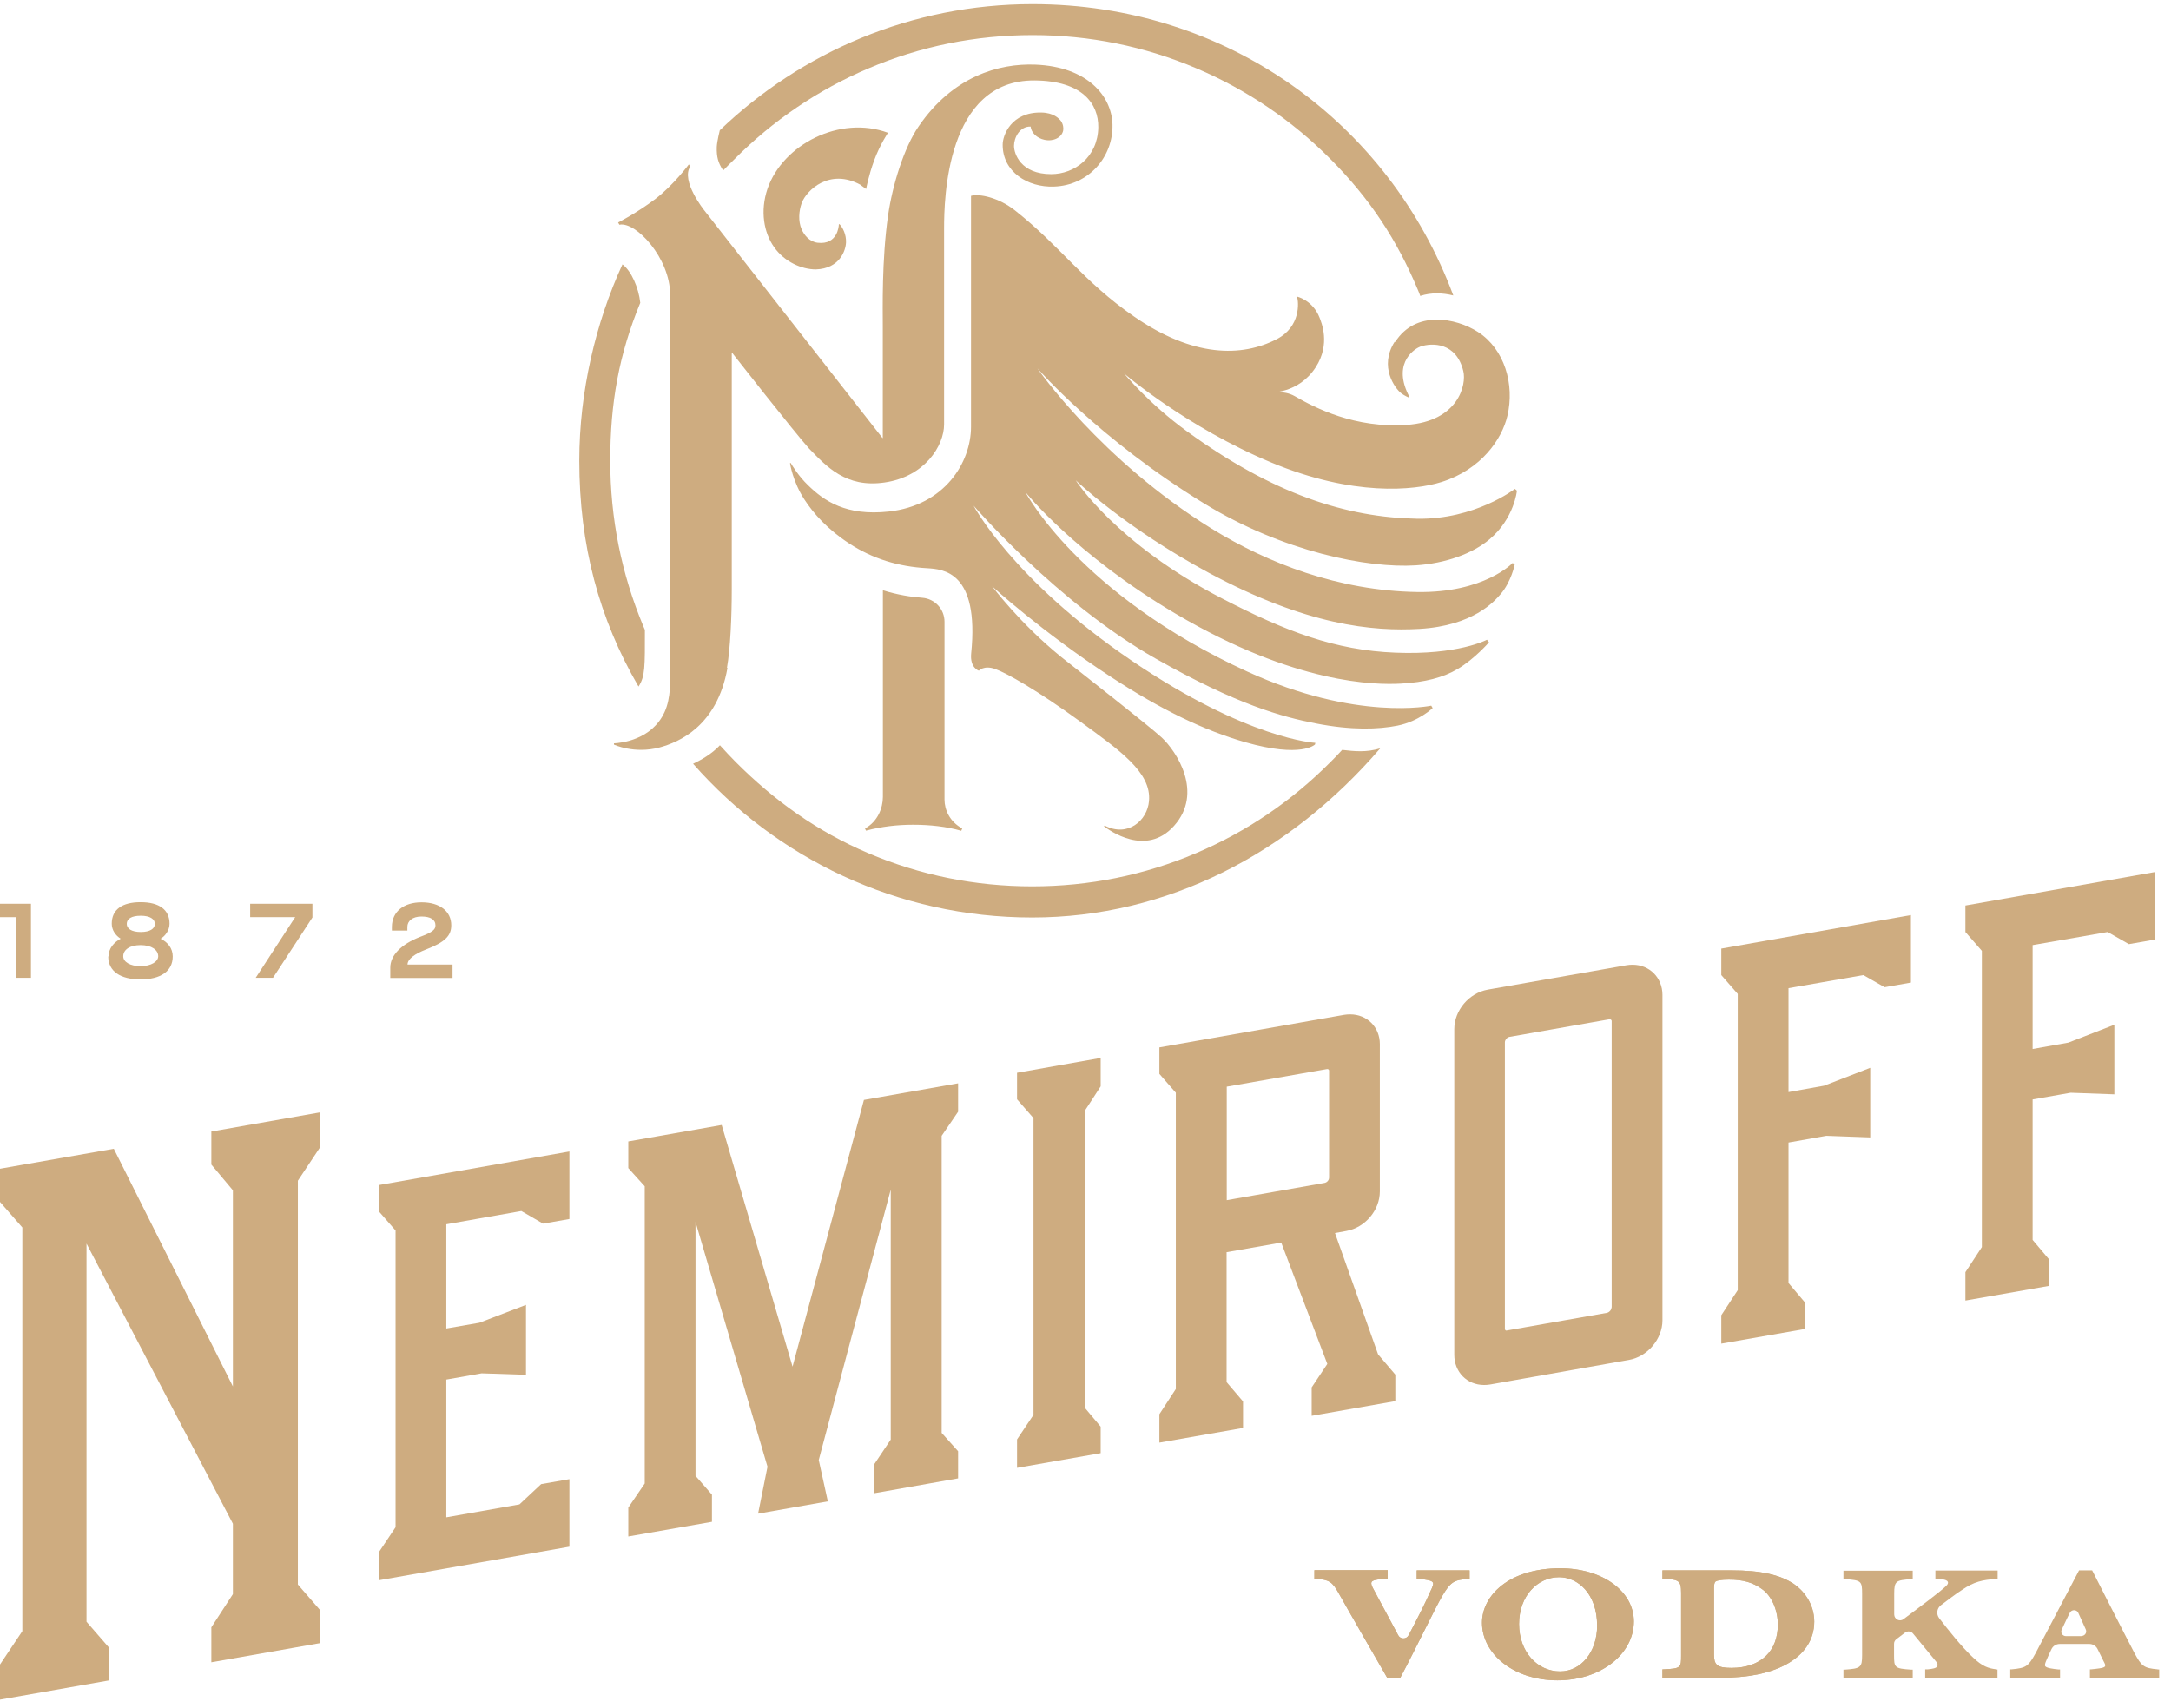 <svg width="136" height="107" viewBox="0 0 136 107" fill="none" xmlns="http://www.w3.org/2000/svg">
<path d="M49.649 85.619L45.209 70.479L39.359 71.509V73.179L40.389 74.319V92.939L39.359 94.449V96.259L44.599 95.339V93.639L43.569 92.459V76.549L48.079 91.889L47.489 94.829L51.859 94.059L51.289 91.469L55.799 74.529V90.189L54.769 91.729V93.549L60.019 92.619V90.919L58.989 89.769V71.159L60.019 69.649V67.869L54.119 68.909L49.649 85.619Z" fill="#CEAC80"/>
<path d="M63.711 68.869L64.741 70.049V88.639L63.711 90.179V91.959L68.951 91.039V89.379L67.951 88.189V69.599L68.951 68.059V66.279L63.711 67.209V68.869Z" fill="#CEAC80"/>
<path d="M104.142 62.33C104.142 61.249 103.332 60.44 102.272 60.44C102.152 60.44 102.022 60.45 101.902 60.469L93.202 61.999C92.022 62.209 91.102 63.3 91.102 64.48V84.879C91.102 85.959 91.902 86.769 92.972 86.769C93.092 86.769 93.222 86.759 93.342 86.739L102.042 85.199C103.202 84.999 104.142 83.889 104.142 82.719V62.319V62.33ZM100.952 81.909C100.952 82.07 100.802 82.219 100.662 82.249L94.362 83.359C94.362 83.359 94.272 83.359 94.272 83.239V65.299C94.272 65.169 94.392 64.989 94.562 64.959L100.812 63.859H100.842C100.902 63.859 100.962 63.9 100.962 63.969V81.909H100.952Z" fill="#CEAC80"/>
<path d="M80.259 77.839L83.149 85.449L82.169 86.919V88.699L87.409 87.779V86.119L86.329 84.849L83.629 77.249L84.339 77.119C85.519 76.909 86.439 75.819 86.439 74.639V65.409C86.439 64.349 85.639 63.549 84.579 63.549C84.449 63.549 84.329 63.559 84.199 63.579L72.629 65.619V67.279L73.659 68.459V87.019L72.629 88.599V90.379L77.869 89.459V87.799L76.839 86.589V78.449L80.249 77.849L80.259 77.839ZM76.849 68.079L83.119 66.979H83.169C83.169 66.979 83.259 66.979 83.259 67.089V73.769C83.259 73.929 83.139 74.079 82.969 74.109L76.849 75.189V68.089V68.079Z" fill="#CEAC80"/>
<path d="M128.361 78.899L127.331 77.679V68.879L129.711 68.459L132.451 68.559V64.199L129.571 65.319L127.331 65.719V59.209L132.031 58.389L133.361 59.149L135.011 58.859V54.629L123.121 56.729V58.389L124.151 59.569V78.129L123.121 79.699V81.479L128.361 80.559V78.899Z" fill="#CEAC80"/>
<path d="M117.158 66.898L114.268 68.018L112.038 68.418V61.908L116.728 61.088L118.058 61.848L119.708 61.558V57.328L107.828 59.428V61.088L108.858 62.268V80.828L107.828 82.398V84.178L113.068 83.258V81.598L112.038 80.378V71.578L114.408 71.158L117.158 71.258V66.898Z" fill="#CEAC80"/>
<path d="M13.24 72.959L14.59 74.57V86.859L7.13 71.969L0 73.219V75.299L1.4 76.9V102.189L0 104.279V106.479L6.81 105.279V103.199L5.42 101.599V77.909L14.59 95.459V99.87L13.24 101.949V104.139L20.05 102.939V100.869L18.66 99.269V73.969L20.05 71.879V69.689L13.24 70.889V72.959Z" fill="#CEAC80"/>
<path d="M23.75 75.909L24.78 77.089V95.679L23.75 97.219V98.999L35.67 96.899V92.669L33.9 92.979L32.54 94.249L27.96 95.059V86.429L30.17 86.039L32.95 86.129V81.749L30.03 82.869L27.96 83.229V76.699L32.66 75.869L34.02 76.659L35.67 76.369V72.139L23.75 74.239V75.909Z" fill="#CEAC80"/>
<path d="M88.78 98.909H88.86C89.35 98.959 89.69 99.009 89.76 99.139C89.82 99.239 89.73 99.449 89.6 99.709C89.3 100.399 88.86 101.269 88.24 102.449C88.1 102.709 87.73 102.709 87.59 102.449L87.51 102.299C86.96 101.279 86.33 100.109 86.02 99.519C85.95 99.379 85.87 99.239 85.92 99.119C85.96 99.009 86.22 98.949 86.7 98.909H86.93V98.369H82.34V98.909H82.43C83.27 98.969 83.46 99.089 83.87 99.829C84.43 100.839 86.9 105.109 86.9 105.109H87.72C88.78 103.109 89.87 100.809 90.34 99.999C90.88 99.079 91.1 98.979 91.98 98.919H92.06V98.379H88.75V98.919L88.78 98.909Z" fill="#CEAC80"/>
<path d="M88.78 98.909H88.86C89.35 98.959 89.69 99.009 89.76 99.139C89.82 99.239 89.73 99.449 89.6 99.709C89.3 100.399 88.86 101.269 88.24 102.449C88.1 102.709 87.73 102.709 87.59 102.449L87.51 102.299C86.96 101.279 86.33 100.109 86.02 99.519C85.95 99.379 85.87 99.239 85.92 99.119C85.96 99.009 86.22 98.949 86.7 98.909H86.93V98.369H82.34V98.909H82.43C83.27 98.969 83.46 99.089 83.87 99.829C84.43 100.839 86.9 105.109 86.9 105.109H87.72C88.78 103.109 89.87 100.809 90.34 99.999C90.88 99.079 91.1 98.979 91.98 98.919H92.06V98.379H88.75V98.919L88.78 98.909Z" fill="#CEAC80"/>
<path d="M97.74 98.25C94.52 98.25 92.84 99.97 92.84 101.66C92.84 103.62 94.83 105.27 97.56 105.27C100.29 105.27 102.35 103.62 102.35 101.58C102.35 99.68 100.37 98.25 97.74 98.25ZM97.73 104.71C96.31 104.71 95.16 103.49 95.16 101.74C95.16 99.99 96.31 98.81 97.67 98.81C98.85 98.81 100.05 99.85 100.05 101.85C100.05 103.48 99.05 104.71 97.73 104.71Z" fill="#CEAC80"/>
<path d="M97.74 98.25C94.52 98.25 92.84 99.97 92.84 101.66C92.84 103.62 94.83 105.27 97.56 105.27C100.29 105.27 102.35 103.62 102.35 101.58C102.35 99.68 100.37 98.25 97.74 98.25ZM97.73 104.71C96.31 104.71 95.16 103.49 95.16 101.74C95.16 99.99 96.31 98.81 97.67 98.81C98.85 98.81 100.05 99.85 100.05 101.85C100.05 103.48 99.05 104.71 97.73 104.71Z" fill="#CEAC80"/>
<path d="M112.371 99.231C111.501 98.661 110.321 98.381 108.471 98.381H104.141V98.901H104.221C105.161 98.971 105.311 99.001 105.311 99.781V103.711C105.311 104.471 105.311 104.531 104.231 104.581H104.141V105.111H107.741C109.511 105.111 110.841 104.831 111.861 104.291C113.031 103.661 113.651 102.731 113.651 101.591C113.651 100.451 112.951 99.621 112.371 99.231ZM108.461 104.491C107.531 104.491 107.371 104.281 107.371 103.631V99.531C107.371 99.261 107.401 99.131 107.471 99.081C107.551 99.021 107.811 98.961 108.291 98.961C109.231 98.961 109.811 99.151 110.361 99.541C111.011 99.991 111.371 100.911 111.371 101.781C111.371 103.431 110.321 104.491 108.461 104.491Z" fill="#CEAC80"/>
<path d="M112.371 99.231C111.501 98.661 110.321 98.381 108.471 98.381H104.141V98.901H104.221C105.161 98.971 105.311 99.001 105.311 99.781V103.711C105.311 104.471 105.311 104.531 104.231 104.581H104.141V105.111H107.741C109.511 105.111 110.841 104.831 111.861 104.291C113.031 103.661 113.651 102.731 113.651 101.591C113.651 100.451 112.951 99.621 112.371 99.231ZM108.461 104.491C107.531 104.491 107.371 104.281 107.371 103.631V99.531C107.371 99.261 107.401 99.131 107.471 99.081C107.551 99.021 107.811 98.961 108.291 98.961C109.231 98.961 109.811 99.151 110.361 99.541C111.011 99.991 111.371 100.911 111.371 101.781C111.371 103.431 110.321 104.491 108.461 104.491Z" fill="#CEAC80"/>
<path d="M135.16 104.581C134.3 104.501 134.16 104.401 133.7 103.541C133.1 102.401 131.06 98.381 131.06 98.381H130.24L127.5 103.601C127.06 104.401 126.91 104.501 126.01 104.581H125.93V105.111H129.05V104.591H128.97C128.59 104.551 128.19 104.501 128.12 104.381C128.08 104.311 128.12 104.181 128.2 104.001C128.3 103.761 128.41 103.531 128.51 103.321C128.61 103.111 128.81 102.991 129.04 102.991H130.88C131.1 102.991 131.3 103.111 131.4 103.311C131.51 103.531 131.63 103.781 131.77 104.061C131.86 104.241 131.91 104.311 131.86 104.401C131.8 104.511 131.29 104.551 131 104.581H130.92V105.111H135.26V104.591H135.18L135.16 104.581ZM130.39 102.501H129.42C129.2 102.501 129.06 102.281 129.16 102.081C129.21 101.971 129.27 101.861 129.32 101.741C129.43 101.511 129.54 101.271 129.66 101.041C129.77 100.821 130.09 100.821 130.19 101.041L130.66 102.081C130.75 102.271 130.61 102.491 130.39 102.491V102.501Z" fill="#CEAC80"/>
<path d="M125.06 104.581C124.55 104.521 124.18 104.391 123.61 103.851C122.91 103.211 121.98 102.031 121.48 101.381C121.28 101.121 121.33 100.761 121.59 100.561C121.98 100.271 122.52 99.851 122.9 99.611C123.65 99.091 124.21 98.971 125.05 98.921H125.14V98.391H121.24V98.921L121.66 98.941C122.09 98.991 122.11 99.181 121.91 99.361C121.54 99.731 120.08 100.811 119.24 101.441C119 101.621 118.66 101.441 118.66 101.141V99.841C118.66 99.041 118.77 99.001 119.74 98.931H119.82V98.401H115.48V98.931H115.57C116.6 99.001 116.65 99.051 116.65 99.851V103.691C116.65 104.471 116.55 104.531 115.56 104.601H115.48V105.131H119.82V104.601H119.73C118.68 104.531 118.65 104.481 118.65 103.681V102.981C118.65 102.871 118.7 102.761 118.8 102.691L119.34 102.281C119.5 102.161 119.72 102.191 119.84 102.341L121.29 104.101C121.39 104.231 121.4 104.321 121.35 104.401C121.29 104.511 121.06 104.551 120.77 104.581H120.6V105.111H125.13V104.591H125.05L125.06 104.581Z" fill="#CEAC80"/>
<path d="M1.01 61.269V57.459H0V56.619H1.94V61.259H1.01V61.269Z" fill="#CEAC80"/>
<path d="M16.012 61.269L18.492 57.459H15.672V56.619H19.572V57.479L17.102 61.259H16.022L16.012 61.269Z" fill="#CEAC80"/>
<path d="M6.801 59.919C6.801 59.419 7.131 59.039 7.561 58.809C7.241 58.609 7.001 58.27 7.001 57.87C7.001 56.98 7.651 56.52 8.811 56.52C9.971 56.52 10.621 56.989 10.621 57.87C10.621 58.27 10.361 58.639 10.061 58.809C10.511 59.029 10.821 59.41 10.821 59.919C10.821 60.849 10.061 61.359 8.801 61.359C7.541 61.359 6.781 60.849 6.781 59.919H6.801ZM8.811 60.529C9.471 60.529 9.911 60.239 9.911 59.91C9.911 59.51 9.491 59.209 8.811 59.209C8.131 59.209 7.721 59.499 7.721 59.91C7.721 60.26 8.141 60.529 8.811 60.529ZM7.941 57.88C7.941 58.179 8.241 58.389 8.821 58.389C9.401 58.389 9.701 58.179 9.701 57.88C9.701 57.58 9.401 57.37 8.821 57.37C8.241 57.37 7.941 57.559 7.941 57.88Z" fill="#CEAC80"/>
<path d="M25.529 60.429C25.529 60.079 25.999 59.749 26.699 59.479C27.859 59.029 28.269 58.639 28.269 57.969C28.269 57.089 27.549 56.529 26.409 56.529C25.269 56.529 24.559 57.129 24.549 58.059V58.299H25.519V58.069C25.519 57.709 25.829 57.419 26.399 57.419C26.969 57.419 27.279 57.609 27.279 57.979C27.279 58.249 27.069 58.409 26.329 58.689C25.119 59.159 24.449 59.859 24.449 60.619V61.269H28.349V60.429H25.519H25.529Z" fill="#CEAC80"/>
<path d="M53.908 11.589L54.258 11.839C54.258 11.839 54.408 10.999 54.768 10.029C55.128 9.049 55.628 8.319 55.628 8.319C52.608 7.199 49.028 9.059 48.078 11.829C47.608 13.219 47.848 14.579 48.498 15.489C49.148 16.409 50.218 16.879 51.108 16.879C52.608 16.829 52.978 15.689 52.998 15.189C53.018 14.699 52.798 14.259 52.588 14.039L52.548 14.059C52.548 14.169 52.468 15.349 51.228 15.209C50.708 15.149 50.378 14.729 50.218 14.369C49.988 13.849 50.048 13.209 50.218 12.729C50.518 11.909 51.978 10.519 53.908 11.579V11.589Z" fill="#CEAC80"/>
<path d="M55.307 36.98V49.931C55.307 50.62 54.977 51.48 54.188 51.901L54.248 52.041C55.227 51.781 56.208 51.67 57.197 51.67C58.248 51.67 59.297 51.781 60.218 52.05L60.278 51.901C59.487 51.48 59.167 50.721 59.167 50.09V38.95C59.167 38.16 58.557 37.511 57.778 37.45C57.078 37.401 56.197 37.261 55.307 36.98Z" fill="#CEAC80"/>
<path d="M45.261 10.59L45.311 10.67C45.431 10.54 45.851 10.12 45.981 10C48.411 7.55 51.241 5.63 54.391 4.29C57.651 2.9 61.111 2.2 64.681 2.2C68.251 2.2 71.711 2.9 74.971 4.29C78.121 5.63 80.951 7.55 83.381 10C85.811 12.45 87.501 15 88.831 18.18C88.881 18.3 88.931 18.42 88.971 18.54C89.641 18.32 90.361 18.34 91.041 18.51C87.001 7.67 76.851 0.26 64.681 0.26C57.091 0.26 50.191 3.27 45.091 8.16C45.091 8.16 44.921 8.83 44.901 9.2C44.881 9.85 45.001 10.2 45.251 10.6L45.261 10.59Z" fill="#CEAC80"/>
<path d="M38.989 16.57C37.309 20.23 36.289 24.561 36.289 28.86C36.289 34.141 37.529 38.77 39.999 43.011C40.419 42.37 40.399 41.781 40.399 39.461C40.369 39.391 40.339 39.321 40.309 39.251C38.929 35.961 38.229 32.471 38.229 28.86C38.229 25.25 38.769 22.221 40.109 18.971C40.009 18.02 39.539 16.96 38.989 16.561V16.57Z" fill="#CEAC80"/>
<path d="M86.468 46.88C85.598 47.15 84.858 47.069 84.078 46.98C83.848 47.23 83.608 47.489 83.358 47.73C80.928 50.179 78.098 52.099 74.948 53.44C71.688 54.83 68.228 55.529 64.658 55.529C61.088 55.529 57.628 54.83 54.368 53.44C51.218 52.099 48.508 50.169 46.078 47.73C45.738 47.389 45.418 47.039 45.098 46.69C44.578 47.249 43.918 47.609 43.418 47.849C48.618 53.76 56.208 57.48 64.658 57.48C73.108 57.48 80.798 53.469 86.458 46.889L86.468 46.88Z" fill="#CEAC80"/>
<path d="M45.541 41.829C45.751 40.649 45.841 38.629 45.841 36.909C45.841 34.289 45.841 22.119 45.841 22.109V22.089L45.861 22.099C45.861 22.099 49.761 27.079 50.681 28.099C51.761 29.209 52.981 30.579 55.401 30.229C57.941 29.869 59.141 27.909 59.141 26.589C59.141 22.249 59.141 16.109 59.141 14.309C59.141 12.509 59.261 5.009 64.801 5.039C67.811 5.059 68.821 6.509 68.801 7.979C68.771 9.839 67.311 10.909 65.851 10.909C63.941 10.909 63.521 9.629 63.521 9.139C63.521 8.619 63.881 7.909 64.561 7.929C64.601 8.309 64.951 8.659 65.431 8.759C65.991 8.879 66.511 8.619 66.601 8.179C66.631 8.019 66.601 7.779 66.461 7.579C66.341 7.429 66.011 7.059 65.221 7.049C63.341 7.019 62.811 8.479 62.811 9.059C62.801 10.759 64.371 11.749 66.021 11.689C68.191 11.619 69.741 9.839 69.691 7.799C69.641 5.999 68.101 4.179 64.861 4.049C62.561 3.959 59.691 4.789 57.551 7.909C56.631 9.249 55.911 11.569 55.631 13.499C55.231 16.309 55.301 19.349 55.301 20.439C55.301 22.179 55.301 27.439 55.301 27.439H55.281L55.271 27.429L44.111 13.169C44.111 13.169 42.631 11.319 43.241 10.429C43.211 10.379 43.151 10.299 43.151 10.299C43.151 10.299 42.211 11.579 41.061 12.459C39.901 13.339 38.721 13.939 38.721 13.939C38.721 13.939 38.761 14.019 38.801 14.079C39.831 13.859 41.981 16.169 41.981 18.469C41.981 20.769 41.981 42.179 41.981 42.179C41.981 42.559 42.041 43.719 41.631 44.609C40.831 46.359 38.891 46.549 38.461 46.569V46.649C38.461 46.649 39.731 47.249 41.311 46.829C42.531 46.499 44.921 45.499 45.571 41.849L45.541 41.829Z" fill="#CEAC80"/>
<path d="M87.368 21.409C86.368 22.979 87.398 24.339 87.768 24.629C87.988 24.799 88.258 24.909 88.258 24.909L88.298 24.879C88.298 24.879 88.258 24.809 88.208 24.699C87.218 22.639 88.718 21.799 88.988 21.709C89.698 21.469 91.228 21.429 91.668 23.249C91.878 24.099 91.358 26.399 88.118 26.619C84.878 26.839 82.388 25.559 81.108 24.819C80.428 24.429 79.548 24.589 79.548 24.589C79.548 24.589 81.338 24.689 82.428 22.999C83.368 21.539 82.768 20.179 82.658 19.889C82.238 18.819 81.278 18.589 81.278 18.589L81.258 18.619C81.348 18.899 81.508 20.459 79.978 21.249C77.788 22.379 74.748 22.399 71.028 19.819C67.828 17.609 66.478 15.469 63.578 13.179C62.568 12.379 61.348 12.119 60.828 12.269V26.739C60.828 28.969 59.178 31.669 55.668 32.049C52.998 32.339 51.618 31.379 50.608 30.389C50.028 29.829 49.648 29.199 49.528 28.999L49.488 29.019C49.488 29.019 49.658 30.189 50.408 31.319C50.958 32.159 51.818 33.149 53.198 34.049C54.668 35.009 56.278 35.499 58.078 35.599C59.068 35.659 61.358 35.789 60.838 40.939C60.748 41.839 61.318 42.019 61.318 42.019C61.318 42.019 61.628 41.659 62.338 41.909C63.048 42.159 64.998 43.259 67.678 45.209C70.108 46.989 72.148 48.379 71.978 50.189C71.878 51.399 70.648 52.479 69.198 51.719L69.158 51.769C69.458 51.989 71.778 53.719 73.548 51.739C75.408 49.659 73.708 47.069 72.768 46.199C71.918 45.419 67.638 42.079 66.478 41.159C63.868 39.039 62.158 36.739 62.158 36.739C62.158 36.739 65.228 39.549 69.518 42.359C72.768 44.489 75.468 45.769 78.008 46.499C81.548 47.509 82.378 46.639 82.378 46.639L82.398 46.539C82.398 46.539 78.188 46.339 70.908 41.399C63.418 36.309 60.988 31.679 60.988 31.679C60.988 31.679 66.238 37.769 72.378 41.249C77.498 44.149 80.308 44.909 82.418 45.319C84.658 45.759 86.348 45.699 87.548 45.459C88.888 45.189 89.748 44.359 89.748 44.359L89.658 44.209C89.658 44.209 84.998 45.209 78.148 42.079C67.598 37.249 64.228 30.819 64.228 30.819C64.228 30.819 67.308 34.699 73.648 38.449C81.168 42.889 86.188 42.909 87.728 42.829C89.268 42.749 90.428 42.439 91.318 41.909C92.378 41.279 93.278 40.239 93.278 40.239L93.148 40.079C93.148 40.079 91.348 41.049 87.418 40.889C83.628 40.739 80.548 39.559 76.548 37.489C69.898 34.049 67.388 30.089 67.388 30.089C67.388 30.089 70.458 33.049 75.748 35.899C81.868 39.179 85.968 39.569 88.938 39.399C92.288 39.199 93.608 37.679 93.998 37.229C94.668 36.459 94.888 35.369 94.888 35.369L94.758 35.269C94.758 35.269 92.988 37.159 88.768 37.089C83.858 37.009 79.428 35.289 75.918 33.129C68.958 28.829 64.988 23.079 64.988 23.079C64.988 23.079 68.848 27.509 75.428 31.539C80.388 34.579 85.698 35.609 88.678 35.419C90.568 35.299 92.258 34.679 93.308 33.789C94.858 32.489 95.028 30.739 95.028 30.739L94.898 30.629C94.898 30.629 92.408 32.559 88.778 32.499C84.358 32.419 79.778 30.969 74.338 27.009C71.958 25.279 70.418 23.399 70.418 23.399C70.418 23.399 74.338 26.769 79.648 28.979C84.758 31.109 88.578 30.739 90.298 30.199C92.808 29.409 94.088 27.499 94.428 26.059C94.898 24.079 94.248 21.869 92.588 20.799C91.208 19.909 88.668 19.419 87.398 21.429L87.368 21.409Z" fill="#CEAC80"/>
</svg>
